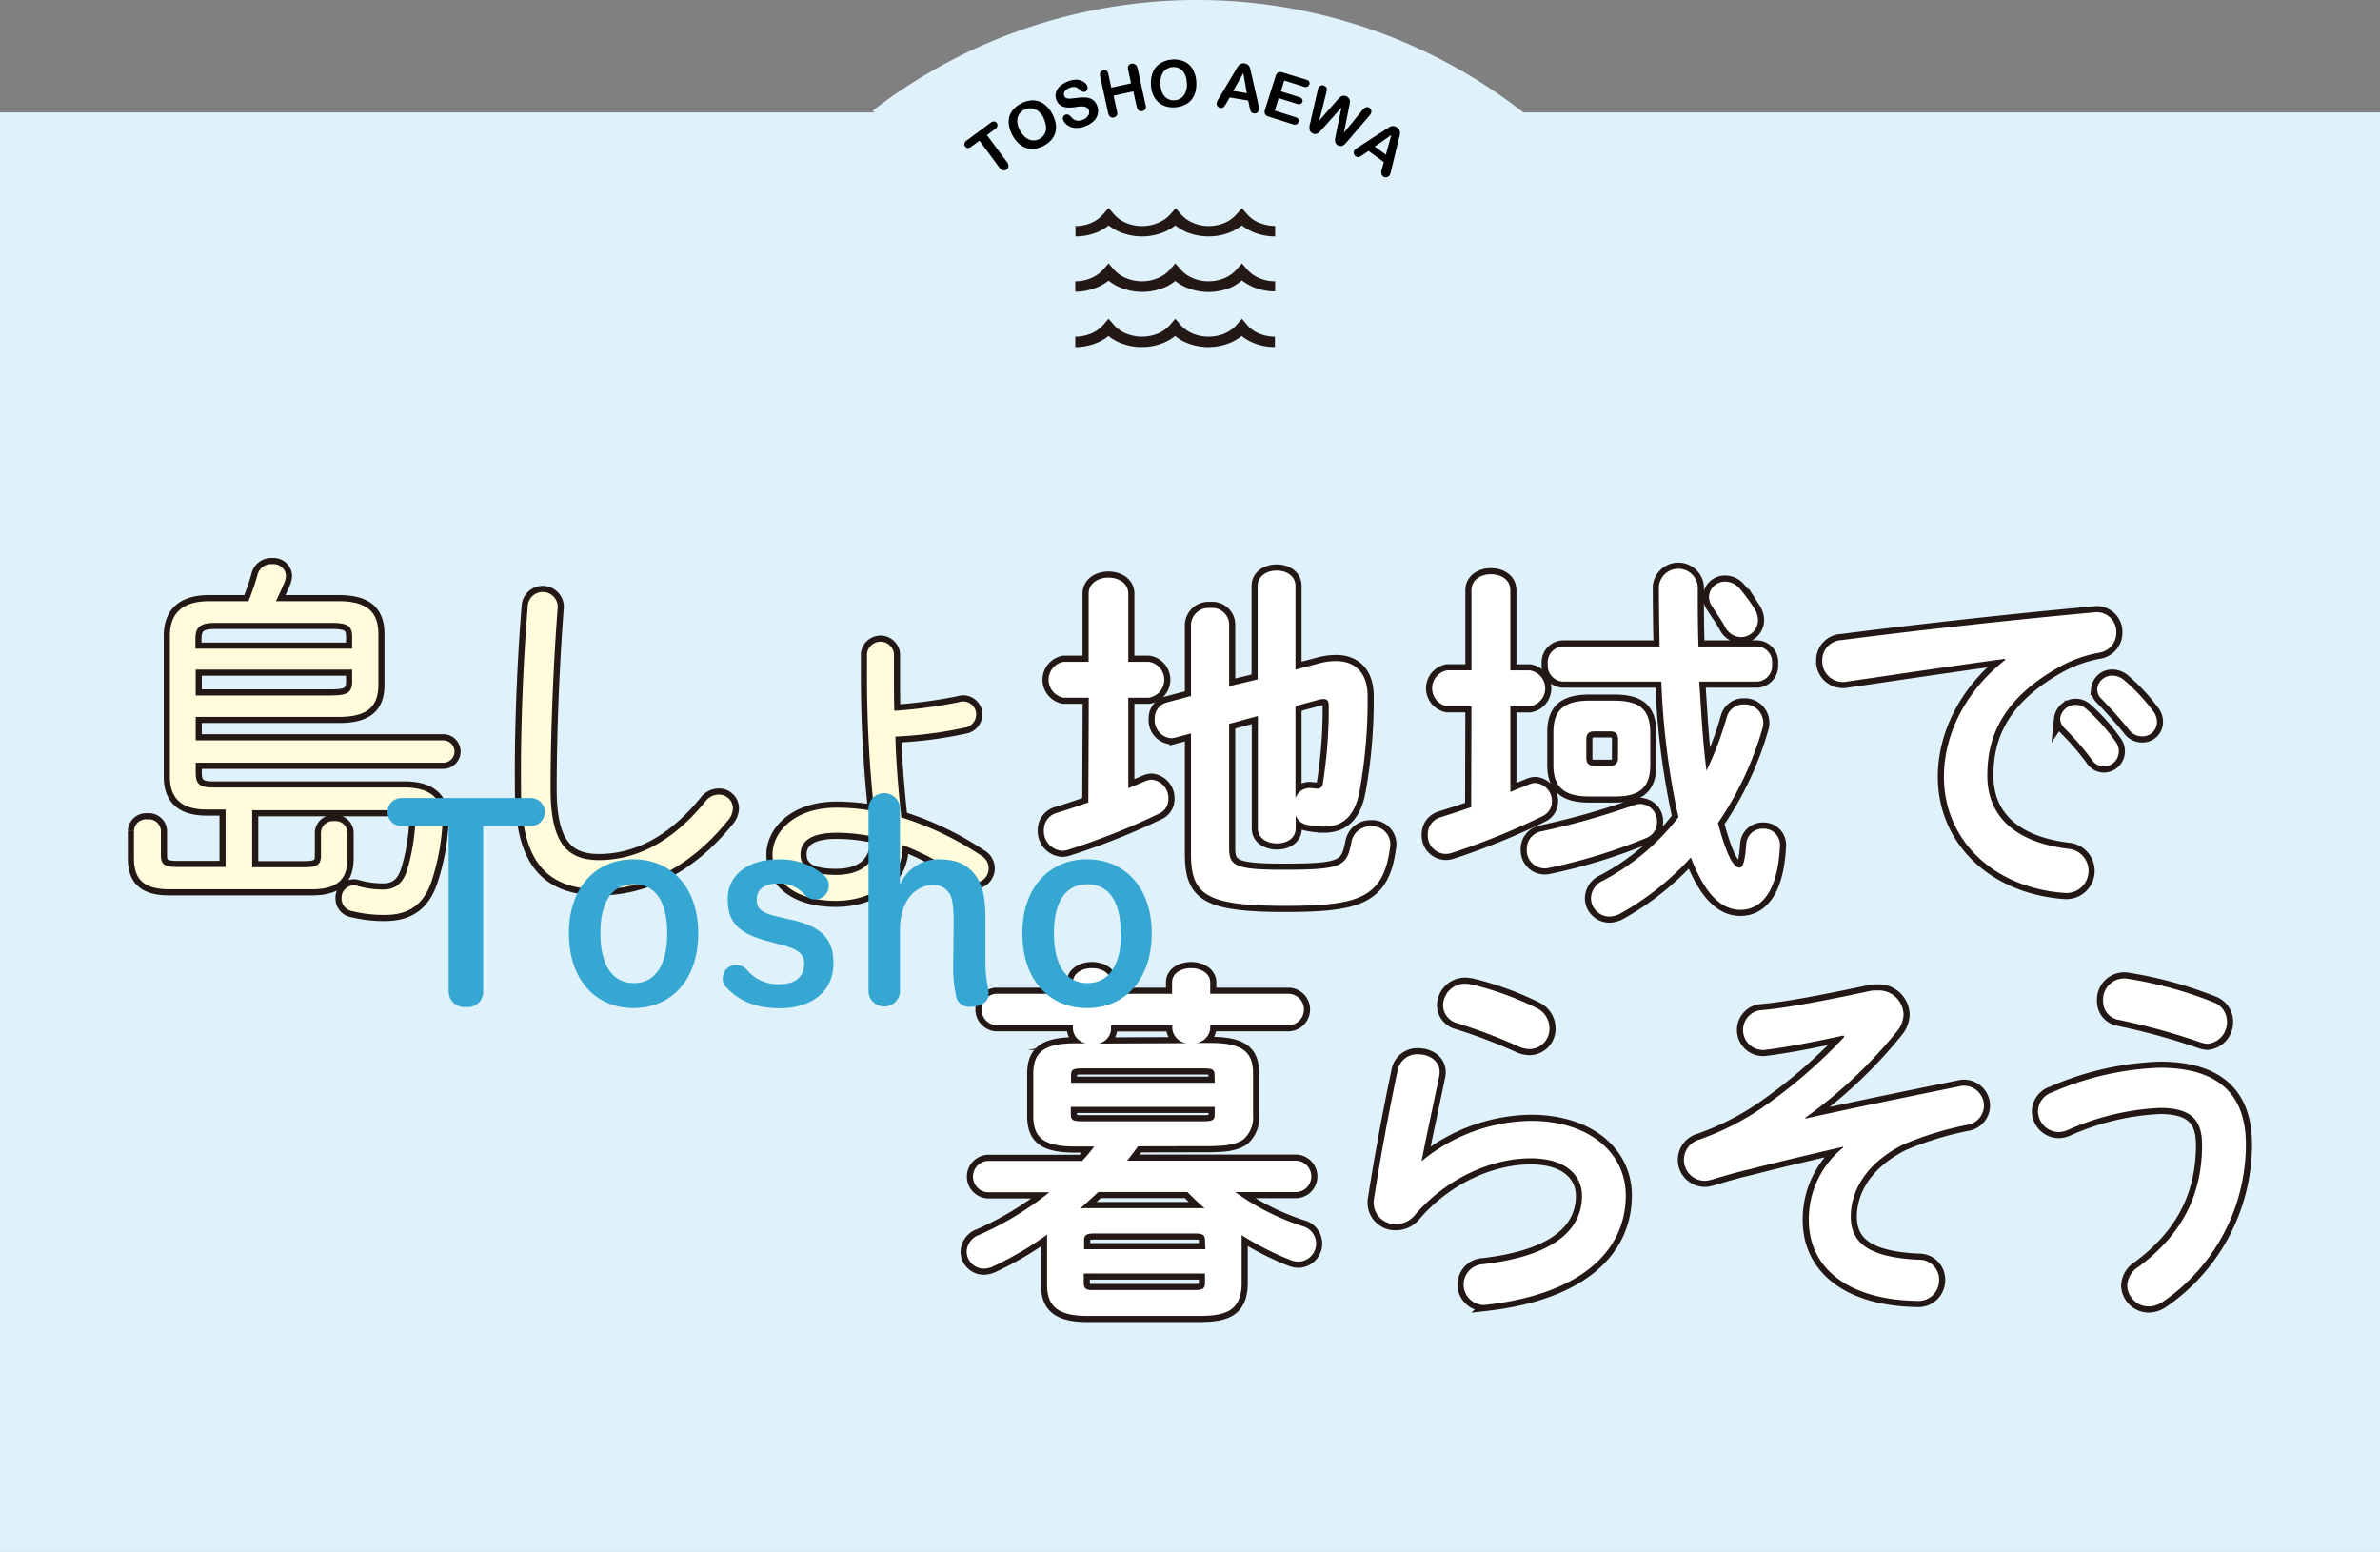 <svg xmlns="http://www.w3.org/2000/svg" viewBox="0 0 331.17 215.91"><rect x="0" y="0" width="331.17" height="215.91" fill="#808080" stroke="none"/><defs><style>.cls-1{isolation:isolate;}.cls-2{fill:#dff2fc;}.cls-3{fill:none;stroke:#231815;stroke-miterlimit:21.86;stroke-width:1.7px;}.cls-4{fill:#fffcdb;}.cls-5{fill:#fff;}.cls-6{mix-blend-mode:multiply;}.cls-7{fill:#35a7d2;}.cls-8{fill:#231815;}</style></defs><g class="cls-1"><g id="レイヤー_2" data-name="レイヤー 2"><g id="レイヤー_1-2" data-name="レイヤー 1"><path class="cls-2" d="M121.69,15.65H0V215.91H331.17V15.65H211.8l.31.1a73.78,73.78,0,0,0-90.69-.34Z"/><path class="cls-3" d="M35.09,120.65h7.34c1.77,0,2.23-.42,2.23-1.62V115.8a1.68,1.68,0,0,1,1.88-1.56,1.66,1.66,0,0,1,1.82,1.56v3.6c0,2.81-1.3,4.32-4.94,4.32H23.53c-3.64,0-4.89-1.51-4.89-4.32v-3.8A1.68,1.68,0,0,1,20.51,114a1.68,1.68,0,0,1,1.88,1.56V119c0,1.2.47,1.62,2.24,1.62h6.76v-8H28.74c-3.65,0-5.1-1.72-5.1-4.53V88.48c0-3.07,1.61-4.84,5.51-4.84h5.42a34,34,0,0,0,1.3-3.8,1.94,1.94,0,0,1,2-1.35,1.73,1.73,0,0,1,1.92,1.56,2.66,2.66,0,0,1-.15.83c-.47,1.15-.89,2-1.25,2.76h8.74c4,0,5.52,1.56,5.52,4.58v7c0,3-1.41,4.52-5.52,4.52H27.23V103H61.68a1.56,1.56,0,0,1,0,3.12H27.23v1.36c0,1.45.41,2.08,2.39,2.08H56.27c4,0,5.47,1.92,5.31,4.84a31.42,31.42,0,0,1-1.46,8c-1.09,3.44-3.22,4.89-6.56,4.89a18.28,18.28,0,0,1-4.52-.52,1.78,1.78,0,0,1-1.51-1.77,1.72,1.72,0,0,1,2.13-1.77,12.49,12.49,0,0,0,3.7.52c1.35,0,2.6-.57,3.27-2.65a27.49,27.49,0,0,0,1.15-6.61c0-1.3-.52-1.77-2.39-1.77H35.09ZM49,88.58c0-1.51-.68-1.92-2.81-1.92H30c-2.24,0-2.81.62-2.81,2.29v1.3H49Zm-2.81,8.18C47.79,96.7,49,96.7,49,94.83V93.16H27.23v3.6Z"/><path class="cls-3" d="M73.45,84.16a2.09,2.09,0,0,1,4.16.26c-.57,7.34-1,17.12-1,25.35,0,7.49,2.29,9.89,6.71,9.89,4.64,0,9.84-2,14.84-8.17a2.33,2.33,0,0,1,1.82-.94,1.92,1.92,0,0,1,2,1.87,2.71,2.71,0,0,1-.73,1.77c-5.57,6.87-12,9.53-17.75,9.53-7.39,0-11-3.75-11-14C72.41,101.49,72.82,91.71,73.45,84.16Z"/><path class="cls-3" d="M125.6,117.73c0,4.63-4,7.6-9.32,7.6s-8.79-2.45-8.79-6.45c0-3.08,3-6.51,8.9-6.51a30.05,30.05,0,0,1,5.25.47,176.08,176.08,0,0,1-1-19.36V90.93a1.89,1.89,0,0,1,3.75,0v2.65c0,1.82,0,3.59.05,5.31a67.91,67.91,0,0,0,9-1.2,1.8,1.8,0,0,1,2.39,1.72,1.86,1.86,0,0,1-1.56,1.82,57.93,57.93,0,0,1-9.68,1.25c.1,3.75.42,7.5.83,11.24A43.3,43.3,0,0,1,136.48,119a2.08,2.08,0,0,1,1.09,1.82,2,2,0,0,1-1.92,2,2,2,0,0,1-1.25-.41,37.72,37.72,0,0,0-8.8-4.85Zm-3.75-1.25a24.78,24.78,0,0,0-5.46-.62c-3.85,0-5,1.4-5,3,0,1.82,1.35,2.86,4.94,2.86,3.44,0,5.57-1.61,5.57-4.69Z"/><path class="cls-4" d="M35.09,120.65h7.34c1.77,0,2.23-.42,2.23-1.62V115.8a1.68,1.68,0,0,1,1.88-1.56,1.66,1.66,0,0,1,1.82,1.56v3.6c0,2.81-1.3,4.32-4.94,4.32H23.53c-3.64,0-4.89-1.51-4.89-4.32v-3.8A1.68,1.68,0,0,1,20.51,114a1.68,1.68,0,0,1,1.88,1.56V119c0,1.2.47,1.62,2.24,1.62h6.76v-8H28.74c-3.65,0-5.1-1.72-5.1-4.53V88.48c0-3.07,1.61-4.84,5.51-4.84h5.42a34,34,0,0,0,1.3-3.8,1.94,1.94,0,0,1,2-1.35,1.73,1.73,0,0,1,1.92,1.56,2.66,2.66,0,0,1-.15.83c-.47,1.15-.89,2-1.25,2.76h8.74c4,0,5.52,1.56,5.52,4.58v7c0,3-1.41,4.52-5.52,4.52H27.23V103H61.68a1.56,1.56,0,0,1,0,3.12H27.23v1.36c0,1.45.41,2.08,2.39,2.08H56.27c4,0,5.47,1.92,5.31,4.84a31.42,31.42,0,0,1-1.46,8c-1.09,3.44-3.22,4.89-6.56,4.89a18.28,18.28,0,0,1-4.52-.52,1.78,1.78,0,0,1-1.51-1.77,1.72,1.72,0,0,1,2.13-1.77,12.49,12.49,0,0,0,3.7.52c1.35,0,2.6-.57,3.27-2.65a27.49,27.49,0,0,0,1.15-6.61c0-1.3-.52-1.77-2.39-1.77H35.09ZM49,88.58c0-1.51-.68-1.92-2.81-1.92H30c-2.24,0-2.81.62-2.81,2.29v1.3H49Zm-2.81,8.18C47.79,96.7,49,96.7,49,94.83V93.16H27.23v3.6Z"/><path class="cls-4" d="M73.45,84.16a2.09,2.09,0,0,1,4.16.26c-.57,7.34-1,17.12-1,25.35,0,7.49,2.29,9.89,6.71,9.89,4.64,0,9.84-2,14.84-8.17a2.33,2.33,0,0,1,1.82-.94,1.92,1.92,0,0,1,2,1.87,2.71,2.71,0,0,1-.73,1.77c-5.57,6.87-12,9.53-17.75,9.53-7.39,0-11-3.75-11-14C72.41,101.49,72.82,91.71,73.45,84.16Z"/><path class="cls-4" d="M125.6,117.73c0,4.63-4,7.6-9.32,7.6s-8.79-2.45-8.79-6.45c0-3.08,3-6.51,8.9-6.51a30.05,30.05,0,0,1,5.25.47,176.08,176.08,0,0,1-1-19.36V90.93a1.89,1.89,0,0,1,3.75,0v2.65c0,1.82,0,3.59.05,5.31a67.91,67.91,0,0,0,9-1.2,1.8,1.8,0,0,1,2.39,1.72,1.86,1.86,0,0,1-1.56,1.82,57.93,57.93,0,0,1-9.68,1.25c.1,3.75.42,7.5.83,11.24A43.3,43.3,0,0,1,136.48,119a2.08,2.08,0,0,1,1.09,1.82,2,2,0,0,1-1.92,2,2,2,0,0,1-1.25-.41,37.72,37.72,0,0,0-8.8-4.85Zm-3.75-1.25a24.78,24.78,0,0,0-5.46-.62c-3.85,0-5,1.4-5,3,0,1.82,1.35,2.86,4.94,2.86,3.44,0,5.57-1.61,5.57-4.69Z"/><path class="cls-3" d="M151.5,97.07H148a2.54,2.54,0,0,1,0-5h3.48V82.6c0-1.51,1.41-2.24,2.76-2.24s2.76.73,2.76,2.24v9.47h2.86a2.53,2.53,0,0,1,0,5H157v12.59l2.24-.93a2.69,2.69,0,0,1,1-.26,2.58,2.58,0,0,1,2.34,2.65,2.21,2.21,0,0,1-1.3,2.08,95.88,95.88,0,0,1-12.59,5,2.58,2.58,0,0,1-.89.16,2.73,2.73,0,0,1-2.55-2.87,2.45,2.45,0,0,1,1.77-2.39c1.41-.42,2.92-.94,4.42-1.46ZM175,94.52v-13c0-1.41,1.3-2.14,2.65-2.14s2.61.73,2.61,2.14V93.16l3.33-.88a9.16,9.16,0,0,1,2.29-.31c2.81,0,4.42,1.77,4.42,4.89A70.8,70.8,0,0,1,189.19,110c-.68,3.74-2.5,5-4.95,5a12.14,12.14,0,0,1-2.39-.26,2,2,0,0,1-1.56-1.3v1.82c0,1.41-1.3,2.08-2.61,2.08s-2.65-.67-2.65-2.08V99.62l-4,1.09V118c0,2.45.84,3,7.6,3,8.28,0,8.75-.52,9.42-3.85a2.65,2.65,0,0,1,2.71-2.19,2.51,2.51,0,0,1,2.65,3c-.93,7-4.37,8.07-14.62,8.07-11.14,0-13.07-1.61-13.07-7.29v-16.7l-2.13.57a2.76,2.76,0,0,1-.62.1,2.51,2.51,0,0,1-2.29-2.7,2.25,2.25,0,0,1,1.71-2.29l3.33-.89v-10a2.45,2.45,0,0,1,2.71-2.24,2.34,2.34,0,0,1,2.6,2.19v8.69Zm5.26,16.55a2.06,2.06,0,0,1,2.29-1.41c.21,0,.52.06.78.06a.71.71,0,0,0,.73-.68,64.84,64.84,0,0,0,.83-10.78c0-.67-.16-1-.68-1a2.13,2.13,0,0,0-.73.1l-3.22.88Z"/><path class="cls-3" d="M204.75,98.26h-3.38a2.54,2.54,0,0,1,0-5h3.38V82.13c0-1.51,1.35-2.24,2.71-2.24s2.7.73,2.7,2.24V93.27h2.71a2.53,2.53,0,0,1,0,5h-2.71v11.92c.84-.36,1.62-.67,2.45-1a2.89,2.89,0,0,1,1-.26,2.53,2.53,0,0,1,2.34,2.61,2.25,2.25,0,0,1-1.3,2,97.77,97.77,0,0,1-12.59,5.11,3.13,3.13,0,0,1-.94.15,2.57,2.57,0,0,1-2.45-2.7,2.45,2.45,0,0,1,1.77-2.4c1.36-.42,2.76-.88,4.27-1.4Zm23.47,13.59a2.4,2.4,0,0,1,2.35,2.5,2.35,2.35,0,0,1-1.51,2.24,77.06,77.06,0,0,1-13.54,4.16,2.51,2.51,0,0,1-3.07-2.6,2.47,2.47,0,0,1,2.09-2.5,106.6,106.6,0,0,0,12.7-3.59A3.46,3.46,0,0,1,228.22,111.85Zm2.71-21.91c-.05-2.66-.1-5.42-.1-8.38a2.72,2.72,0,0,1,5.41,0c0,2.81,0,5.57.1,8.38h8.23a2.17,2.17,0,0,1,2,2.44,2.21,2.21,0,0,1-2,2.45h-8.12c.26,4.11.47,8.28,1,12.39a46,46,0,0,0,2.81-7.39A2.41,2.41,0,0,1,242.69,98a2.56,2.56,0,0,1,2.66,2.5,2.37,2.37,0,0,1-.11.84,45.48,45.48,0,0,1-6.19,13.16c1.46,5.52,2.45,6.2,3,6.2.36,0,.73-.42.93-3.23a2.29,2.29,0,0,1,2.35-2.19,2.27,2.27,0,0,1,2.34,2.5c-.31,6.3-2.6,8.8-5.52,8.8-2.7,0-5-2.34-6.87-7.29a38.6,38.6,0,0,1-9.73,7.76,3.38,3.38,0,0,1-1.62.47,2.59,2.59,0,0,1-2.55-2.55,2.75,2.75,0,0,1,1.67-2.45,32,32,0,0,0,10.51-8.85c-.1-.36-.15-.73-.26-1.09a106.75,106.75,0,0,1-2.13-17.75H217.45a2.25,2.25,0,0,1-2.08-2.45,2.21,2.21,0,0,1,2.08-2.44Zm-1.3,16.5c0,3.12-1.51,4.37-4.84,4.37h-3.64c-3.44,0-5-1.25-5-4.37v-4.58c0-3.13,1.56-4.38,5-4.38h3.64c3.12.06,4.79,1,4.84,4.38Zm-4.48-3.54c0-.84-.36-1.15-1.14-1.15h-2.14c-.78,0-1.14.31-1.14,1.15v2.5c0,.83.36,1.14,1.14,1.14H224a1,1,0,0,0,1.14-1.14Zm19-18.17a3,3,0,0,1,.47,1.51,2.39,2.39,0,0,1-2.39,2.4A2.57,2.57,0,0,1,240,87.13c-.63-1.1-1.15-1.77-1.72-2.71A2.31,2.31,0,0,1,237.8,83a2.21,2.21,0,0,1,2.29-2.08,2.63,2.63,0,0,1,2,1A22.13,22.13,0,0,1,244.15,84.73Z"/><path class="cls-3" d="M279,91.66c-6.24.83-14.52,2.08-22,3.17a2.88,2.88,0,0,1-3.44-2.91,2.8,2.8,0,0,1,2.71-2.87c10.82-1.4,24.25-2.86,35.08-3.85A2.73,2.73,0,0,1,294.48,88a2.81,2.81,0,0,1-2.39,2.81,17.9,17.9,0,0,0-5.73,2.08c-8.12,4.63-9.83,10.05-9.83,15,0,5.78,4,9.32,11.29,10.2a3.08,3.08,0,1,1-.57,6.14c-9.84-.72-16.76-7.33-16.76-16.18,0-5.47,2.65-11.61,8.53-16.24Zm7.65,8.37a2.19,2.19,0,0,1,3.65-1.4,26.31,26.31,0,0,1,4.06,4.53,2.19,2.19,0,0,1,.47,1.4,2.12,2.12,0,0,1-2.09,2.08,2.07,2.07,0,0,1-1.71-1,37.81,37.81,0,0,0-3.86-4.43A1.85,1.85,0,0,1,286.67,100Zm5.16-4.16A2.09,2.09,0,0,1,294,94a2.47,2.47,0,0,1,1.56.62,25.49,25.49,0,0,1,4,4.27,2.4,2.4,0,0,1,.57,1.56,2,2,0,0,1-2.08,2,2.26,2.26,0,0,1-1.82-.94c-1.2-1.51-2.65-3.07-3.85-4.32A1.7,1.7,0,0,1,291.83,95.87Z"/><path class="cls-5" d="M151.5,97.07H148a2.54,2.54,0,0,1,0-5h3.48V82.6c0-1.51,1.41-2.24,2.76-2.24s2.76.73,2.76,2.24v9.47h2.86a2.53,2.53,0,0,1,0,5H157v12.59l2.24-.93a2.69,2.69,0,0,1,1-.26,2.58,2.58,0,0,1,2.34,2.65,2.21,2.21,0,0,1-1.3,2.08,95.88,95.88,0,0,1-12.59,5,2.58,2.58,0,0,1-.89.16,2.73,2.73,0,0,1-2.55-2.87,2.45,2.45,0,0,1,1.77-2.39c1.41-.42,2.92-.94,4.42-1.46ZM175,94.52v-13c0-1.41,1.3-2.14,2.65-2.14s2.61.73,2.61,2.14V93.16l3.33-.88a9.16,9.16,0,0,1,2.29-.31c2.81,0,4.42,1.77,4.42,4.89A70.8,70.8,0,0,1,189.19,110c-.68,3.74-2.5,5-4.95,5a12.14,12.14,0,0,1-2.39-.26,2,2,0,0,1-1.56-1.3v1.82c0,1.41-1.3,2.08-2.61,2.08s-2.65-.67-2.65-2.08V99.62l-4,1.09V118c0,2.45.84,3,7.6,3,8.28,0,8.75-.52,9.42-3.85a2.65,2.65,0,0,1,2.71-2.19,2.51,2.51,0,0,1,2.65,3c-.93,7-4.37,8.07-14.62,8.07-11.14,0-13.07-1.61-13.07-7.29v-16.7l-2.13.57a2.76,2.76,0,0,1-.62.1,2.51,2.51,0,0,1-2.29-2.7,2.25,2.25,0,0,1,1.71-2.29l3.33-.89v-10a2.45,2.45,0,0,1,2.71-2.24,2.34,2.34,0,0,1,2.6,2.19v8.69Zm5.26,16.55a2.06,2.06,0,0,1,2.29-1.41c.21,0,.52.06.78.06a.71.71,0,0,0,.73-.68,64.84,64.84,0,0,0,.83-10.78c0-.67-.16-1-.68-1a2.13,2.13,0,0,0-.73.1l-3.22.88Z"/><path class="cls-5" d="M204.75,98.26h-3.38a2.54,2.54,0,0,1,0-5h3.38V82.13c0-1.51,1.35-2.24,2.71-2.24s2.7.73,2.7,2.24V93.27h2.71a2.53,2.53,0,0,1,0,5h-2.71v11.92c.84-.36,1.62-.67,2.45-1a2.89,2.89,0,0,1,1-.26,2.53,2.53,0,0,1,2.34,2.61,2.25,2.25,0,0,1-1.3,2,97.77,97.77,0,0,1-12.59,5.11,3.13,3.13,0,0,1-.94.15,2.57,2.57,0,0,1-2.45-2.7,2.45,2.45,0,0,1,1.77-2.4c1.36-.42,2.76-.88,4.27-1.4Zm23.47,13.59a2.4,2.4,0,0,1,2.35,2.5,2.35,2.35,0,0,1-1.51,2.24,77.06,77.06,0,0,1-13.54,4.16,2.51,2.51,0,0,1-3.07-2.6,2.47,2.47,0,0,1,2.09-2.5,106.6,106.6,0,0,0,12.7-3.59A3.46,3.46,0,0,1,228.22,111.85Zm2.71-21.91c-.05-2.66-.1-5.42-.1-8.38a2.72,2.72,0,0,1,5.41,0c0,2.81,0,5.57.1,8.38h8.23a2.17,2.17,0,0,1,2,2.44,2.21,2.21,0,0,1-2,2.45h-8.12c.26,4.11.47,8.28,1,12.39a46,46,0,0,0,2.81-7.39A2.41,2.41,0,0,1,242.69,98a2.56,2.56,0,0,1,2.66,2.5,2.37,2.37,0,0,1-.11.84,45.48,45.48,0,0,1-6.19,13.16c1.46,5.52,2.45,6.2,3,6.2.36,0,.73-.42.93-3.23a2.29,2.29,0,0,1,2.35-2.19,2.27,2.27,0,0,1,2.34,2.5c-.31,6.3-2.6,8.8-5.52,8.8-2.7,0-5-2.34-6.87-7.29a38.6,38.6,0,0,1-9.73,7.76,3.38,3.38,0,0,1-1.62.47,2.59,2.59,0,0,1-2.55-2.55,2.75,2.75,0,0,1,1.67-2.45,32,32,0,0,0,10.51-8.85c-.1-.36-.15-.73-.26-1.09a106.75,106.75,0,0,1-2.13-17.75H217.45a2.25,2.25,0,0,1-2.08-2.45,2.21,2.21,0,0,1,2.08-2.44Zm-1.3,16.5c0,3.12-1.51,4.37-4.84,4.37h-3.64c-3.44,0-5-1.25-5-4.37v-4.58c0-3.13,1.56-4.38,5-4.38h3.64c3.12.06,4.79,1,4.84,4.38Zm-4.48-3.54c0-.84-.36-1.15-1.14-1.15h-2.14c-.78,0-1.14.31-1.14,1.15v2.5c0,.83.36,1.14,1.14,1.14H224a1,1,0,0,0,1.14-1.14Zm19-18.17a3,3,0,0,1,.47,1.51,2.39,2.39,0,0,1-2.39,2.4A2.57,2.57,0,0,1,240,87.13c-.63-1.1-1.15-1.77-1.72-2.71A2.31,2.31,0,0,1,237.8,83a2.21,2.21,0,0,1,2.29-2.08,2.63,2.63,0,0,1,2,1A22.13,22.13,0,0,1,244.15,84.73Z"/><path class="cls-5" d="M279,91.66c-6.24.83-14.52,2.08-22,3.17a2.88,2.88,0,0,1-3.44-2.91,2.8,2.8,0,0,1,2.71-2.87c10.82-1.4,24.25-2.86,35.08-3.85A2.73,2.73,0,0,1,294.48,88a2.81,2.81,0,0,1-2.39,2.81,17.9,17.9,0,0,0-5.73,2.08c-8.12,4.63-9.83,10.05-9.83,15,0,5.78,4,9.32,11.29,10.2a3.08,3.08,0,1,1-.57,6.14c-9.84-.72-16.76-7.33-16.76-16.18,0-5.47,2.65-11.61,8.53-16.24Zm7.65,8.37a2.19,2.19,0,0,1,3.65-1.4,26.31,26.31,0,0,1,4.06,4.53,2.19,2.19,0,0,1,.47,1.4,2.12,2.12,0,0,1-2.09,2.08,2.07,2.07,0,0,1-1.71-1,37.81,37.81,0,0,0-3.86-4.43A1.85,1.85,0,0,1,286.67,100Zm5.16-4.16A2.09,2.09,0,0,1,294,94a2.47,2.47,0,0,1,1.56.62,25.49,25.49,0,0,1,4,4.27,2.4,2.4,0,0,1,.57,1.56,2,2,0,0,1-2.08,2,2.26,2.26,0,0,1-1.82-.94c-1.2-1.51-2.65-3.07-3.85-4.32A1.7,1.7,0,0,1,291.83,95.87Z"/><path class="cls-3" d="M158.35,159.48c-.47.68-1,1.35-1.51,2h23.58a2.19,2.19,0,0,1,0,4.37h-8.54a33.58,33.58,0,0,0,9.37,4.74,2.51,2.51,0,0,1-.62,4.94,3.21,3.21,0,0,1-1.15-.26,40.48,40.48,0,0,1-6.71-3.43v6.92c-.11,3.69-2.4,4.27-5.62,4.32H151.32c-4.11,0-5.62-1.35-5.62-4.32v-7a43.74,43.74,0,0,1-7.39,4.37,3.15,3.15,0,0,1-1.4.37,2.39,2.39,0,0,1-2.4-2.4,2.57,2.57,0,0,1,1.72-2.29,43.66,43.66,0,0,0,9.78-5.93h-8.58a2.19,2.19,0,0,1,0-4.37h13.16c.58-.63,1.15-1.3,1.67-2h-2.65c-4.48,0-5.83-1.3-5.83-4.27v-5.83c0-2.91,1.35-4.26,5.83-4.26h1.51a2.23,2.23,0,0,1-1.83-2v-.52H138.52a2.2,2.2,0,0,1,0-4.37h10.77v-1.57c0-1.35,1.36-2,2.66-2s2.65.68,2.65,2v1.57h8.49v-1.57c0-1.35,1.35-2,2.65-2s2.66.68,2.66,2v1.57h11a2.19,2.19,0,0,1,0,4.37h-11v.47a2.24,2.24,0,0,1-2,2h2.08c4.53,0,5.88,1.35,5.88,4.26v5.83a4,4,0,0,1-1.35,3.33c-1.31.89-3,.89-4.53.94ZM169,149.64c0-.83-.21-1-1.61-1H150.65c-1.36,0-1.62.15-1.62,1v1h20ZM167.41,156c1.4,0,1.61-.2,1.61-1v-1H149v1c0,.84.26,1,1.62,1Zm-.26,12.08h.46c-.83-.68-1.61-1.46-2.39-2.24H152.83c-.83.78-1.66,1.51-2.5,2.29a6.63,6.63,0,0,1,1-.05Zm.52,4.53c0-.78-.26-1-1.41-1h-14c-1.15,0-1.41.26-1.41,1v1.19h16.87Zm-1.41,6.87c1.15,0,1.41-.26,1.41-1v-1.3H150.8v1.3c0,1,.58,1,1.41,1Zm-1.14-34.35a2.28,2.28,0,0,1-2-2v-.47H154.6v.52a2.15,2.15,0,0,1-1.77,2Z"/><path class="cls-3" d="M197.86,161.51A24.42,24.42,0,0,1,213,155.94c8.17,0,13.22,4.48,13.22,10.36,0,8-6.61,13.74-19.15,15.2a2.84,2.84,0,1,1-.68-5.62c10.2-1.2,13.74-5,13.74-9.53,0-2.71-2.13-5.2-7.13-5.2-5.52,0-11.76,2.81-16.14,7.91a3.38,3.38,0,0,1-2.65,1.25,3,3,0,0,1-3-3.65c.78-5.1,2-11.76,3.28-17.8a2.76,2.76,0,0,1,2.86-2.18c1.67,0,3.28,1.09,2.92,3-1,4.84-1.88,8.8-2.45,11.82Zm15.92-21.29a3.14,3.14,0,0,1,1.82,2.87,2.8,2.8,0,0,1-2.75,2.86,3.83,3.83,0,0,1-1.57-.37,76.39,76.39,0,0,0-8.48-3.22,2.61,2.61,0,0,1-2-2.5,3.06,3.06,0,0,1,3.07-3,6.06,6.06,0,0,1,.89.1A43,43,0,0,1,213.78,140.22Z"/><path class="cls-3" d="M256.51,144.07c-5.77,1.25-9,1.77-11,2a2.78,2.78,0,0,1-.68-5.51c1.93-.16,5.21-.52,15.25-2.66a4.1,4.1,0,0,1,1.1-.1,3.45,3.45,0,0,1,3.69,3.33,3.84,3.84,0,0,1-.94,2.39,65,65,0,0,1-12.75,12l.06.1c6.55-1.46,12.69-2.71,21.33-4.47a2.78,2.78,0,0,1,3.49,2.65,2.74,2.74,0,0,1-2.39,2.71,45,45,0,0,0-8.9,2.75c-5.42,2.76-7.24,6.72-7.24,10,0,3.59,2.4,5.67,9.42,6a2.77,2.77,0,0,1,2.87,2.81,2.88,2.88,0,0,1-3.13,2.92c-9.42-.16-15-4.48-15-11.25a12.78,12.78,0,0,1,4.79-10.09l0-.11c-4.27,1-8.33,1.93-13,3.13-1.82.41-3.54.93-5.31,1.45a3.39,3.39,0,0,1-1,.16,2.92,2.92,0,0,1-.73-5.73,38.08,38.08,0,0,0,8.12-4,71,71,0,0,0,12.08-10.31Z"/><path class="cls-3" d="M286.44,157.5a2.93,2.93,0,0,1-2.86-2.91,2.83,2.83,0,0,1,1.93-2.6,40.88,40.88,0,0,1,15-3.44c8.17,0,12,3.7,12,10.67A26.55,26.55,0,0,1,301,181.08a3.5,3.5,0,0,1-2,.68,3,3,0,0,1-3-2.87,3.19,3.19,0,0,1,1.51-2.6c6.51-4.79,8.9-10.56,8.9-17,0-3.38-1.4-5.15-5.88-5.15a35.39,35.39,0,0,0-12.8,3.07A3.38,3.38,0,0,1,286.44,157.5ZM308,139.44a2.86,2.86,0,0,1,1.88,2.71,3,3,0,0,1-2.71,3.07,3.84,3.84,0,0,1-1-.21,92.61,92.61,0,0,0-11.35-3.12,2.6,2.6,0,0,1-2.18-2.66,2.94,2.94,0,0,1,3.38-3.07A55.62,55.62,0,0,1,308,139.44Z"/><path class="cls-5" d="M158.35,159.48c-.47.68-1,1.35-1.51,2h23.58a2.19,2.19,0,0,1,0,4.37h-8.54a33.58,33.58,0,0,0,9.37,4.74,2.51,2.51,0,0,1-.62,4.94,3.21,3.21,0,0,1-1.15-.26,40.48,40.48,0,0,1-6.71-3.43v6.92c-.11,3.69-2.4,4.27-5.62,4.32H151.32c-4.11,0-5.62-1.35-5.62-4.32v-7a43.74,43.74,0,0,1-7.39,4.37,3.15,3.15,0,0,1-1.4.37,2.39,2.39,0,0,1-2.4-2.4,2.57,2.57,0,0,1,1.72-2.29,43.66,43.66,0,0,0,9.78-5.93h-8.58a2.19,2.19,0,0,1,0-4.37h13.16c.58-.63,1.15-1.3,1.67-2h-2.65c-4.48,0-5.83-1.3-5.83-4.27v-5.83c0-2.91,1.35-4.26,5.83-4.26h1.51a2.23,2.23,0,0,1-1.83-2v-.52H138.52a2.2,2.2,0,0,1,0-4.37h10.77v-1.57c0-1.35,1.36-2,2.66-2s2.65.68,2.65,2v1.57h8.49v-1.57c0-1.35,1.35-2,2.65-2s2.66.68,2.66,2v1.57h11a2.19,2.19,0,0,1,0,4.37h-11v.47a2.24,2.24,0,0,1-2,2h2.08c4.53,0,5.88,1.35,5.88,4.26v5.83a4,4,0,0,1-1.35,3.33c-1.31.89-3,.89-4.53.94ZM169,149.64c0-.83-.21-1-1.61-1H150.65c-1.36,0-1.62.15-1.62,1v1h20ZM167.41,156c1.4,0,1.61-.2,1.61-1v-1H149v1c0,.84.26,1,1.62,1Zm-.26,12.08h.46c-.83-.68-1.61-1.46-2.39-2.24H152.83c-.83.78-1.66,1.51-2.5,2.29a6.63,6.63,0,0,1,1-.05Zm.52,4.53c0-.78-.26-1-1.41-1h-14c-1.15,0-1.41.26-1.41,1v1.19h16.87Zm-1.41,6.87c1.15,0,1.41-.26,1.41-1v-1.3H150.8v1.3c0,1,.58,1,1.41,1Zm-1.14-34.35a2.28,2.28,0,0,1-2-2v-.47H154.6v.52a2.15,2.15,0,0,1-1.77,2Z"/><path class="cls-5" d="M197.86,161.51A24.42,24.42,0,0,1,213,155.94c8.17,0,13.22,4.48,13.22,10.36,0,8-6.61,13.74-19.15,15.2a2.84,2.84,0,1,1-.68-5.62c10.2-1.2,13.74-5,13.74-9.53,0-2.71-2.13-5.2-7.13-5.2-5.52,0-11.76,2.81-16.14,7.91a3.38,3.38,0,0,1-2.65,1.25,3,3,0,0,1-3-3.65c.78-5.1,2-11.76,3.28-17.8a2.76,2.76,0,0,1,2.86-2.18c1.67,0,3.28,1.09,2.92,3-1,4.84-1.88,8.8-2.45,11.82Zm15.92-21.29a3.14,3.14,0,0,1,1.82,2.87,2.8,2.8,0,0,1-2.75,2.86,3.83,3.83,0,0,1-1.57-.37,76.39,76.39,0,0,0-8.48-3.22,2.61,2.61,0,0,1-2-2.5,3.06,3.06,0,0,1,3.07-3,6.06,6.06,0,0,1,.89.1A43,43,0,0,1,213.78,140.22Z"/><path class="cls-5" d="M256.51,144.07c-5.77,1.25-9,1.77-11,2a2.78,2.78,0,0,1-.68-5.51c1.93-.16,5.21-.52,15.25-2.66a4.1,4.1,0,0,1,1.1-.1,3.45,3.45,0,0,1,3.69,3.33,3.84,3.84,0,0,1-.94,2.39,65,65,0,0,1-12.75,12l.06.1c6.55-1.46,12.69-2.71,21.33-4.47a2.78,2.78,0,0,1,3.49,2.65,2.74,2.74,0,0,1-2.39,2.71,45,45,0,0,0-8.9,2.75c-5.42,2.76-7.24,6.72-7.24,10,0,3.59,2.4,5.67,9.42,6a2.77,2.77,0,0,1,2.87,2.81,2.88,2.88,0,0,1-3.13,2.92c-9.42-.16-15-4.48-15-11.25a12.78,12.78,0,0,1,4.79-10.09l0-.11c-4.27,1-8.33,1.93-13,3.13-1.82.41-3.54.93-5.31,1.45a3.39,3.39,0,0,1-1,.16,2.92,2.92,0,0,1-.73-5.73,38.08,38.08,0,0,0,8.12-4,71,71,0,0,0,12.08-10.31Z"/><path class="cls-5" d="M286.44,157.5a2.93,2.93,0,0,1-2.86-2.91,2.83,2.83,0,0,1,1.93-2.6,40.88,40.88,0,0,1,15-3.44c8.17,0,12,3.7,12,10.67A26.55,26.55,0,0,1,301,181.08a3.5,3.5,0,0,1-2,.68,3,3,0,0,1-3-2.87,3.19,3.19,0,0,1,1.51-2.6c6.51-4.79,8.9-10.56,8.9-17,0-3.38-1.4-5.15-5.88-5.15a35.39,35.39,0,0,0-12.8,3.07A3.38,3.38,0,0,1,286.44,157.5ZM308,139.44a2.86,2.86,0,0,1,1.88,2.71,3,3,0,0,1-2.71,3.07,3.84,3.84,0,0,1-1-.21,92.61,92.61,0,0,0-11.35-3.12,2.6,2.6,0,0,1-2.18-2.66,2.94,2.94,0,0,1,3.38-3.07A55.62,55.62,0,0,1,308,139.44Z"/><g class="cls-6"><path class="cls-7" d="M67.23,137.92a2.12,2.12,0,0,1-2.36,2.18,2.18,2.18,0,0,1-2.44-2.18v-23H55.72a1.95,1.95,0,0,1,0-3.89H74a1.95,1.95,0,0,1,0,3.89H67.23Z"/><path class="cls-7" d="M79.16,129.84c0-6.44,3.81-10.29,9-10.29s9,3.85,9,10.29-3.73,10.41-9,10.41S79.16,136.32,79.16,129.84Zm13.68,0c0-4.42-1.64-6.82-4.65-6.82s-4.65,2.4-4.65,6.82,1.68,6.94,4.65,6.94S92.84,134.3,92.84,129.84Z"/><path class="cls-7" d="M107.32,131.06c-4.54-1.1-6.06-2.7-6.06-6s2.82-5.49,6.94-5.49a9.23,9.23,0,0,1,6.51,2.25,1.77,1.77,0,0,1,.61,1.45,1.91,1.91,0,0,1-3.2,1.37,4.66,4.66,0,0,0-3.89-1.71c-2.09,0-2.93,1-2.93,2.17,0,1.33.49,1.9,3.43,2.55l1.37.31c4.23.95,5.87,2.66,5.87,6.1,0,3.69-2.82,6.21-7.47,6.21-3.51,0-5.75-1.11-7.43-2.9a1.66,1.66,0,0,1-.5-1.37,1.81,1.81,0,0,1,1.91-1.72,1.84,1.84,0,0,1,1.45.65,5.58,5.58,0,0,0,4.57,2c2.25,0,3.39-1.14,3.39-2.78,0-1.41-.72-2.1-3.31-2.74Z"/><path class="cls-7" d="M132.7,128.39c0-2.85-.3-3.77-.72-4.26a2.5,2.5,0,0,0-2.1-1c-2.59,0-4.65,2.29-4.65,6.25v8.66a2.2,2.2,0,0,1-4.38,0v-25.7a2.2,2.2,0,0,1,4.38,0V123.1a5.78,5.78,0,0,1,5.26-3.55c2.29,0,3.66.5,4.84,1.75s1.79,2.94,1.79,6.48v5.76a18,18,0,0,0,.42,4.19,3.77,3.77,0,0,1,0,.65c0,1-1,1.68-2.48,1.68a1.81,1.81,0,0,1-2-1.37,19.21,19.21,0,0,1-.42-4.77Z"/><path class="cls-7" d="M142.26,129.84c0-6.44,3.82-10.29,9-10.29s9,3.85,9,10.29-3.73,10.41-9,10.41S142.26,136.32,142.26,129.84Zm13.69,0c0-4.42-1.64-6.82-4.65-6.82s-4.65,2.4-4.65,6.82,1.67,6.94,4.65,6.94S156,134.3,156,129.84Z"/></g><path d="M138.48,17.94l-1.15.85,2.79,3.76a.87.87,0,0,1,.21.59.6.6,0,0,1-.26.44.63.63,0,0,1-.49.12.86.86,0,0,1-.51-.37l-2.78-3.76-1.15.84a.76.76,0,0,1-.48.18.52.52,0,0,1-.37-.21.51.51,0,0,1-.09-.42.68.68,0,0,1,.3-.41l3.34-2.47a.67.67,0,0,1,.49-.18.47.47,0,0,1,.37.22.5.5,0,0,1,.09.41A.71.71,0,0,1,138.48,17.94Z"/><path d="M142,14.44a3.58,3.58,0,0,1,1.71-.48,2.73,2.73,0,0,1,1.51.48,4,4,0,0,1,1.18,1.36,4.44,4.44,0,0,1,.48,1.29,2.94,2.94,0,0,1,0,1.22,2.73,2.73,0,0,1-.53,1.08,3.46,3.46,0,0,1-1.07.86,3.61,3.61,0,0,1-1.3.45,2.67,2.67,0,0,1-1.2-.12,2.89,2.89,0,0,1-1.05-.64,4.31,4.31,0,0,1-.83-1.08,4.19,4.19,0,0,1-.48-1.3,2.78,2.78,0,0,1,0-1.22,2.72,2.72,0,0,1,.53-1.06A3.83,3.83,0,0,1,142,14.44Zm3.24,2a3.1,3.1,0,0,0-.8-1,1.71,1.71,0,0,0-1-.37,1.76,1.76,0,0,0-1,.24,1.65,1.65,0,0,0-.85,1.13,2,2,0,0,0,0,.81,3.44,3.44,0,0,0,.35.93,3.37,3.37,0,0,0,.61.8,2,2,0,0,0,.69.45,1.66,1.66,0,0,0,1.42-.12,1.78,1.78,0,0,0,.69-.67,1.7,1.7,0,0,0,.2-1A3,3,0,0,0,145.2,16.44Z"/><path d="M152.67,14.74a1.87,1.87,0,0,1,.09,1.09,1.94,1.94,0,0,1-.56,1,3.39,3.39,0,0,1-1.19.73,3,3,0,0,1-1.6.22,2.09,2.09,0,0,1-.92-.39,1.67,1.67,0,0,1-.55-.69.56.56,0,0,1,0-.44.59.59,0,0,1,.33-.31.59.59,0,0,1,.37,0,1.13,1.13,0,0,1,.37.28,2.13,2.13,0,0,0,.43.39,1.14,1.14,0,0,0,.5.17,1.36,1.36,0,0,0,.68-.11,1.5,1.5,0,0,0,.79-.59.83.83,0,0,0,.1-.76.69.69,0,0,0-.37-.41,1.2,1.2,0,0,0-.58-.11c-.22,0-.5,0-.85.08a6,6,0,0,1-1.23.06,1.92,1.92,0,0,1-.9-.29,1.54,1.54,0,0,1-.59-.78,1.58,1.58,0,0,1-.06-1,1.75,1.75,0,0,1,.56-.89,3.47,3.47,0,0,1,1.12-.67,3.28,3.28,0,0,1,1-.23,2.3,2.3,0,0,1,.81.11,1.94,1.94,0,0,1,.57.33,1.18,1.18,0,0,1,.31.45.64.64,0,0,1,0,.45.54.54,0,0,1-.31.32.45.45,0,0,1-.36,0,1.4,1.4,0,0,1-.37-.25,1.59,1.59,0,0,0-.6-.38,1.22,1.22,0,0,0-.81.09,1.38,1.38,0,0,0-.68.49.64.64,0,0,0-.1.61.52.52,0,0,0,.22.28.91.91,0,0,0,.35.12,1.91,1.91,0,0,0,.41,0l.64-.07a10.09,10.09,0,0,1,1-.09,3.14,3.14,0,0,1,.84.09,1.63,1.63,0,0,1,.65.34A1.74,1.74,0,0,1,152.67,14.74Z"/><path d="M154.24,10.39l.39,1.8,2.75-.6L157,9.78a.81.81,0,0,1,0-.61.56.56,0,0,1,.41-.3A.64.64,0,0,1,158,9a.79.79,0,0,1,.3.54l1.09,5a.87.87,0,0,1,0,.63.68.68,0,0,1-.93.2.94.94,0,0,1-.3-.55l-.46-2.11-2.75.6.46,2.11a.87.87,0,0,1,0,.63.67.67,0,0,1-.92.2.84.84,0,0,1-.3-.55l-1.09-5a.93.93,0,0,1,0-.61.67.67,0,0,1,.93-.21A.87.87,0,0,1,154.24,10.39Z"/><path d="M163.13,8.28a3.48,3.48,0,0,1,1.74.31A2.69,2.69,0,0,1,166,9.69a3.93,3.93,0,0,1,.46,1.74,4.32,4.32,0,0,1-.13,1.37,3,3,0,0,1-.55,1.09,2.61,2.61,0,0,1-1,.73,3.61,3.61,0,0,1-1.33.31,3.35,3.35,0,0,1-1.37-.18,2.7,2.7,0,0,1-1-.63,3,3,0,0,1-.66-1,4.31,4.31,0,0,1-.27-1.33,4,4,0,0,1,.14-1.37,3,3,0,0,1,.56-1.09,2.79,2.79,0,0,1,.95-.71A3.36,3.36,0,0,1,163.13,8.28Zm2,3.21a2.91,2.91,0,0,0-.29-1.21,1.68,1.68,0,0,0-.69-.75,1.84,1.84,0,0,0-1.7,0,1.6,1.6,0,0,0-.55.45,2.11,2.11,0,0,0-.34.74,3.15,3.15,0,0,0-.09,1,3.28,3.28,0,0,0,.19,1,2.12,2.12,0,0,0,.43.72,1.83,1.83,0,0,0,.6.41,1.73,1.73,0,0,0,.73.1,1.62,1.62,0,0,0,.9-.3,1.72,1.72,0,0,0,.63-.8A2.91,2.91,0,0,0,165.15,11.49Z"/><path d="M173.86,14.83l-.18-.85-2.58-.42-.44.77a3.25,3.25,0,0,1-.41.59.49.49,0,0,1-.44.1.64.64,0,0,1-.4-.25.58.58,0,0,1-.12-.43.89.89,0,0,1,.09-.26c0-.09.11-.21.2-.37l2.3-3.86.24-.4a2.08,2.08,0,0,1,.27-.38.86.86,0,0,1,.8-.25,1,1,0,0,1,.43.17.93.93,0,0,1,.25.31,2.43,2.43,0,0,1,.13.38c0,.13.07.3.11.52l1,4.38a2.1,2.1,0,0,1,.08.71.54.54,0,0,1-.25.37.61.61,0,0,1-.47.12.57.57,0,0,1-.25-.1.55.55,0,0,1-.16-.18,1.08,1.08,0,0,1-.11-.31Q173.89,15,173.86,14.83Zm-2.27-2.18,1.9.31L173,10.17Z"/><path d="M181.51,12.09l-2.81-.89-.47,1.51,2.58.81a.6.6,0,0,1,.38.27.48.48,0,0,1-.21.67.63.63,0,0,1-.47,0l-2.58-.81-.55,1.74,2.9.92a.65.65,0,0,1,.4.28.48.48,0,0,1,0,.41.46.46,0,0,1-.26.3.66.66,0,0,1-.48,0l-3.39-1.07a.82.82,0,0,1-.52-.36.87.87,0,0,1,0-.64l1.46-4.62a1,1,0,0,1,.22-.41.49.49,0,0,1,.33-.17.94.94,0,0,1,.45.06l3.29,1a.65.65,0,0,1,.4.27.48.48,0,0,1,0,.39.46.46,0,0,1-.26.3A.65.65,0,0,1,181.51,12.09Z"/><path d="M185.85,18.88l.81-3.92-2.68,3c-.21.23-.36.38-.46.48a.91.91,0,0,1-.38.19.7.7,0,0,1-.5-.08.74.74,0,0,1-.31-.26.6.6,0,0,1-.11-.34,1.54,1.54,0,0,1,0-.42c0-.15.06-.3.09-.43l1-4.35a2.22,2.22,0,0,1,.17-.56.55.55,0,0,1,.35-.3.58.58,0,0,1,.46.05.5.5,0,0,1,.33.42,2.67,2.67,0,0,1-.11.69l-.94,3.73L186,14a5.62,5.62,0,0,1,.44-.47.88.88,0,0,1,.41-.2.87.87,0,0,1,.53.09.74.74,0,0,1,.38.38.72.72,0,0,1,.07.42,6.19,6.19,0,0,1-.11.65L187,18.48l2.44-3a3.27,3.27,0,0,1,.32-.36.75.75,0,0,1,.3-.18.56.56,0,0,1,.41,0,.66.66,0,0,1,.31.35.57.57,0,0,1,0,.46,2.31,2.31,0,0,1-.34.47l-2.91,3.39c-.2.23-.35.39-.45.49a.92.92,0,0,1-.39.21.84.84,0,0,1-.86-.43.76.76,0,0,1-.07-.41A6.26,6.26,0,0,1,185.85,18.88Z"/><path d="M192.33,23.39l.23-.84L190.43,21l-.73.5a3.7,3.7,0,0,1-.63.35.51.51,0,0,1-.44-.11.61.61,0,0,1-.25-.4.55.55,0,0,1,.09-.44.89.89,0,0,1,.19-.2l.35-.23,3.77-2.44.39-.25a2.46,2.46,0,0,1,.42-.22.88.88,0,0,1,.4,0,1,1,0,0,1,.42.18.91.91,0,0,1,.31.35.92.92,0,0,1,.09.39,2.6,2.6,0,0,1-.05.39c0,.13-.08.31-.14.52l-1.05,4.36a2.39,2.39,0,0,1-.24.68.59.59,0,0,1-.4.22.61.61,0,0,1-.47-.11.67.67,0,0,1-.18-.2.62.62,0,0,1-.07-.23,1.6,1.6,0,0,1,0-.33Zm-1.05-3,1.56,1.12.76-2.73Z"/><path class="cls-8" d="M175.21,31a4.6,4.6,0,0,1-1.66-1.18l-.75-.86-.75.86A4.47,4.47,0,0,1,170.4,31a5.58,5.58,0,0,1-2.23.45A5.5,5.5,0,0,1,166,31a4.43,4.43,0,0,1-1.66-1.18l-.75-.86-.75.86A4.43,4.43,0,0,1,161.13,31a5.5,5.5,0,0,1-2.22.45,5.58,5.58,0,0,1-2.23-.45A4.47,4.47,0,0,1,155,29.8l-.75-.86-.75.86A4.6,4.6,0,0,1,151.87,31a5.54,5.54,0,0,1-2.22.45v1.44a7.91,7.91,0,0,0,3.08-.61,7.21,7.21,0,0,0,1.55-.92,6.9,6.9,0,0,0,1.54.92,8.11,8.11,0,0,0,6.17,0,6.76,6.76,0,0,0,1.55-.92,6.9,6.9,0,0,0,1.54.92,8.13,8.13,0,0,0,6.18,0,6.9,6.9,0,0,0,1.54-.92,7.21,7.21,0,0,0,1.55.92,7.91,7.91,0,0,0,3.08.61V31.43a5.54,5.54,0,0,1-2.22-.45"/><path class="cls-8" d="M173.55,37.5l-.75-.86-.75.86a4.47,4.47,0,0,1-1.65,1.18,5.58,5.58,0,0,1-2.23.45,5.5,5.5,0,0,1-2.22-.45,4.43,4.43,0,0,1-1.66-1.18l-.75-.86-.75.86a4.43,4.43,0,0,1-1.66,1.18,5.5,5.5,0,0,1-2.22.45,5.58,5.58,0,0,1-2.23-.45A4.47,4.47,0,0,1,155,37.5l-.75-.86-.75.86a4.6,4.6,0,0,1-1.66,1.18,5.54,5.54,0,0,1-2.22.45v1.45a7.91,7.91,0,0,0,3.08-.62,6.48,6.48,0,0,0,1.55-.92,6.23,6.23,0,0,0,1.54.92A8,8,0,0,0,162,40a6.23,6.23,0,0,0,1.54-.92,6.23,6.23,0,0,0,1.54.92,8,8,0,0,0,6.18,0A6.23,6.23,0,0,0,172.8,39a6.48,6.48,0,0,0,1.55.92,7.91,7.91,0,0,0,3.08.62V39.13a5.54,5.54,0,0,1-2.22-.45,4.6,4.6,0,0,1-1.66-1.18"/><path class="cls-8" d="M173.55,45.21l-.75-.87-.75.87a4.59,4.59,0,0,1-1.65,1.18,5.76,5.76,0,0,1-2.23.44,5.67,5.67,0,0,1-2.22-.44,4.54,4.54,0,0,1-1.66-1.18l-.75-.87-.75.87a4.54,4.54,0,0,1-1.66,1.18,5.67,5.67,0,0,1-2.22.44,5.76,5.76,0,0,1-2.23-.44A4.59,4.59,0,0,1,155,45.21l-.75-.87-.75.87a4.72,4.72,0,0,1-1.66,1.18,5.71,5.71,0,0,1-2.22.44v1.45a7.73,7.73,0,0,0,3.08-.62,6.48,6.48,0,0,0,1.55-.92,6.23,6.23,0,0,0,1.54.92,8,8,0,0,0,6.18,0,6.23,6.23,0,0,0,1.54-.92,6.23,6.23,0,0,0,1.54.92,8,8,0,0,0,6.18,0,6.23,6.23,0,0,0,1.54-.92,6.48,6.48,0,0,0,1.55.92,7.73,7.73,0,0,0,3.08.62V46.83a5.71,5.71,0,0,1-2.22-.44,4.72,4.72,0,0,1-1.66-1.18"/></g></g></g></svg>